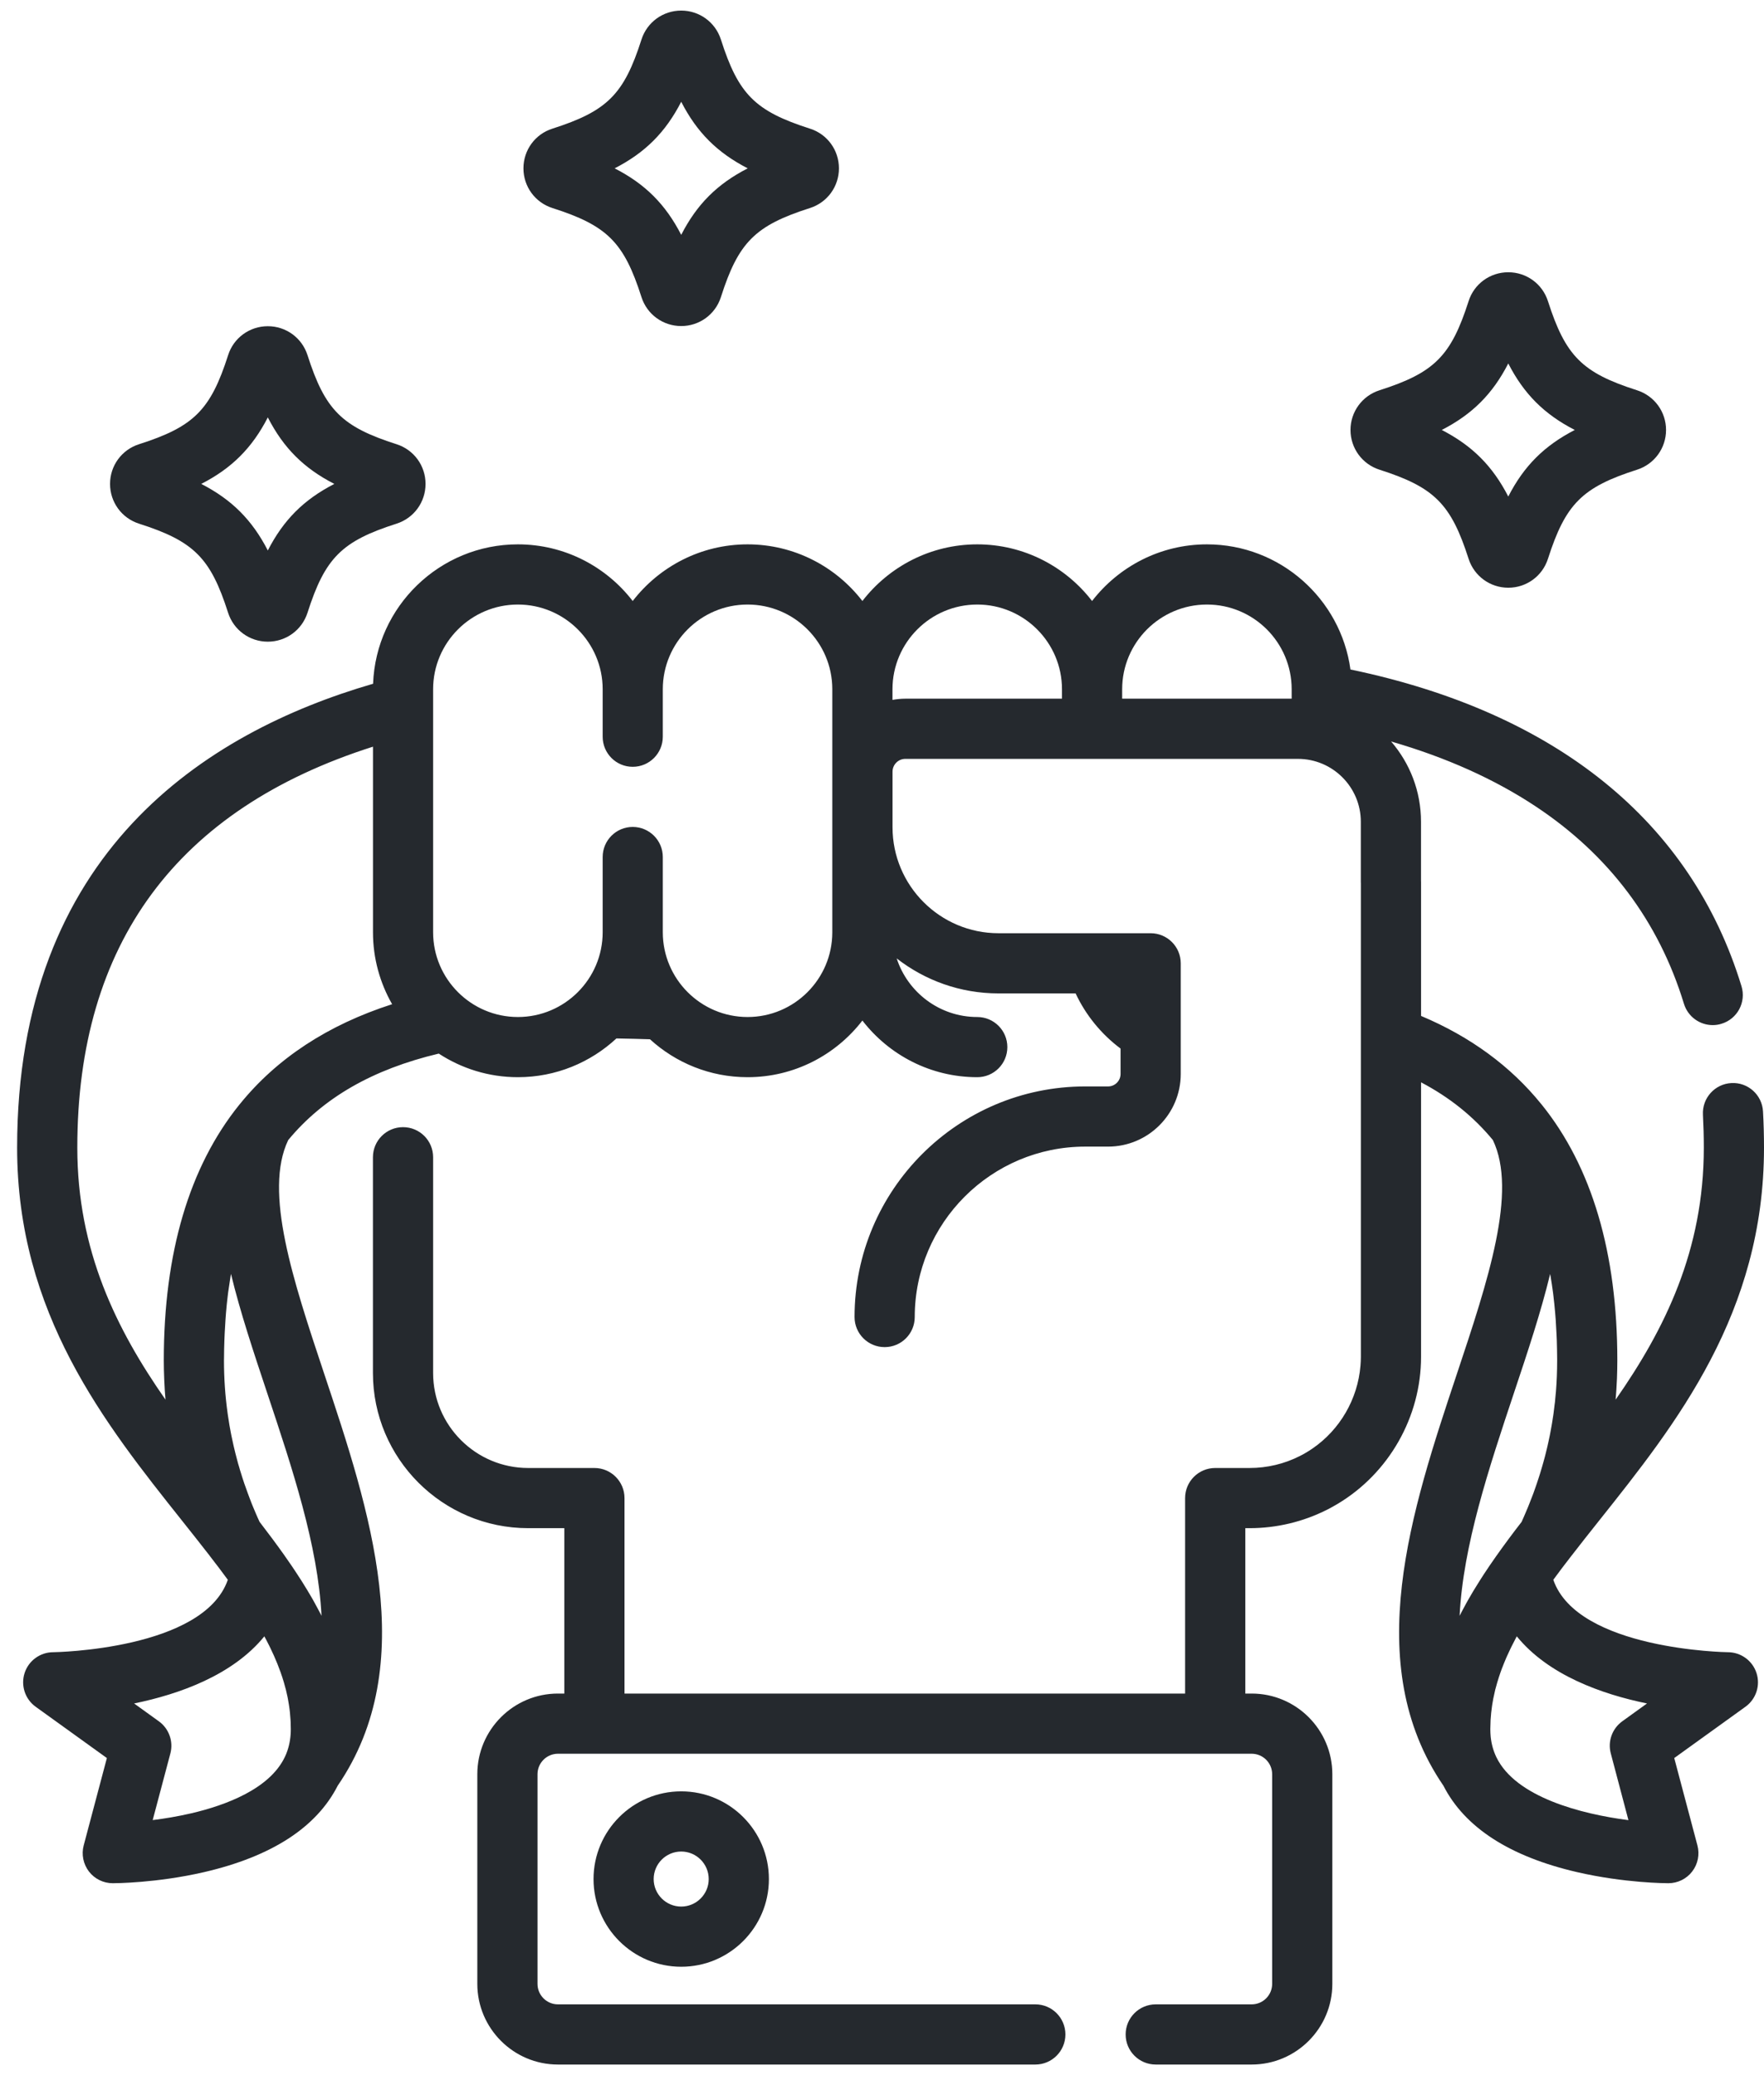<svg xmlns="http://www.w3.org/2000/svg" width="34" height="40" viewBox="0 0 34 40" fill="none"><path d="M33.305 31.848C33.275 31.848 30.406 31.802 29.939 30.452C30.049 30.301 30.165 30.148 30.285 29.994C30.286 29.992 30.287 29.99 30.289 29.989C30.46 29.767 30.635 29.547 30.82 29.314C32.311 27.441 34 25.317 34 22.122C34 21.89 33.994 21.656 33.981 21.425C33.964 21.105 33.691 20.859 33.371 20.877C33.052 20.894 32.806 21.167 32.823 21.487C32.834 21.697 32.84 21.911 32.84 22.122C32.84 24.102 32.09 25.619 31.14 26.98C31.141 26.976 31.141 26.972 31.141 26.968C31.151 26.855 31.158 26.742 31.163 26.628C31.164 26.61 31.165 26.591 31.166 26.572C31.17 26.457 31.173 26.341 31.173 26.224C31.173 24.152 30.683 22.493 29.716 21.293C29.715 21.292 29.715 21.292 29.714 21.291C29.713 21.289 29.711 21.287 29.709 21.285C29.118 20.553 28.339 19.982 27.39 19.583V17.004C27.39 16.996 27.39 16.988 27.389 16.979V15.84C27.389 15.249 27.172 14.709 26.813 14.293C27.874 14.6 28.808 15.019 29.602 15.546C31.011 16.48 31.972 17.76 32.457 19.349C32.534 19.599 32.763 19.76 33.012 19.76C33.068 19.76 33.125 19.752 33.181 19.734C33.488 19.641 33.66 19.317 33.566 19.01C32.597 15.835 29.995 13.732 26.029 12.905C25.843 11.545 24.674 10.493 23.263 10.493C22.363 10.493 21.561 10.922 21.049 11.585C20.538 10.922 19.736 10.493 18.836 10.493C17.936 10.493 17.134 10.922 16.622 11.585C16.111 10.922 15.309 10.493 14.409 10.493C13.508 10.493 12.707 10.922 12.195 11.585C11.684 10.922 10.883 10.493 9.982 10.493C8.477 10.493 7.247 11.689 7.191 13.18C3.963 14.118 0.33 16.436 0.33 22.122C0.33 25.317 2.019 27.44 3.51 29.314C3.695 29.547 3.87 29.767 4.042 29.989C4.043 29.99 4.044 29.992 4.045 29.994C4.165 30.148 4.281 30.301 4.391 30.452C3.924 31.802 1.056 31.848 1.026 31.848C0.774 31.848 0.551 32.011 0.474 32.25C0.397 32.49 0.483 32.752 0.687 32.899L2.06 33.888L1.613 35.573C1.567 35.746 1.605 35.932 1.714 36.075C1.824 36.218 1.994 36.301 2.174 36.301C2.208 36.301 3.017 36.299 3.934 36.087C5.234 35.786 6.1 35.225 6.509 34.421C8.113 32.076 7.124 29.106 6.25 26.485C5.648 24.678 5.079 22.971 5.555 21.976C6.229 21.161 7.18 20.613 8.457 20.309C8.896 20.596 9.42 20.764 9.982 20.764C10.715 20.764 11.382 20.48 11.881 20.017C12.111 20.021 12.332 20.027 12.528 20.033C13.025 20.487 13.685 20.764 14.409 20.764C15.309 20.764 16.111 20.335 16.622 19.672C17.134 20.335 17.936 20.764 18.836 20.764C19.157 20.764 19.416 20.504 19.416 20.184C19.416 19.864 19.157 19.604 18.836 19.604C18.111 19.604 17.496 19.129 17.283 18.474C17.826 18.897 18.506 19.149 19.246 19.149H20.732C20.927 19.567 21.227 19.935 21.598 20.212V20.702C21.598 20.834 21.49 20.942 21.358 20.942H20.917C18.465 20.942 16.471 22.936 16.471 25.387C16.471 25.708 16.731 25.967 17.051 25.967C17.372 25.967 17.631 25.708 17.631 25.387C17.631 23.576 19.105 22.102 20.917 22.102H21.358C22.13 22.102 22.758 21.474 22.758 20.702V19.91C22.758 19.91 22.758 19.909 22.758 19.908V18.569C22.758 18.249 22.499 17.989 22.178 17.989H19.246C18.119 17.989 17.203 17.073 17.203 15.946V14.875C17.203 14.739 17.313 14.628 17.449 14.628H21.045C21.046 14.628 21.048 14.628 21.049 14.628C21.051 14.628 21.052 14.628 21.054 14.628H25.017C25.686 14.628 26.229 15.172 26.229 15.84V17.004C26.229 17.012 26.23 17.021 26.23 17.029V26.153C26.23 26.211 26.227 26.269 26.222 26.327C26.169 26.968 25.827 27.56 25.294 27.924C25.257 27.949 25.219 27.974 25.18 27.997C25.139 28.022 25.097 28.045 25.054 28.066C24.756 28.218 24.423 28.297 24.084 28.297H23.422C23.102 28.297 22.842 28.557 22.842 28.877V32.645H12.037V28.877C12.037 28.557 11.777 28.297 11.457 28.297H10.18C9.17 28.297 8.348 27.476 8.348 26.466V22.307C8.348 21.986 8.089 21.727 7.768 21.727C7.448 21.727 7.188 21.986 7.188 22.307V26.466C7.188 28.115 8.53 29.457 10.18 29.457H10.877V32.645H10.754C9.897 32.645 9.2 33.343 9.2 34.2V38.241C9.2 39.098 9.897 39.796 10.754 39.796H19.956C20.276 39.796 20.535 39.536 20.535 39.216C20.535 38.896 20.276 38.636 19.956 38.636H10.754C10.537 38.636 10.36 38.459 10.36 38.241V34.2C10.36 33.982 10.537 33.805 10.754 33.805H11.454C11.455 33.805 11.456 33.805 11.457 33.805C11.458 33.805 11.459 33.805 11.46 33.805H23.419C23.421 33.805 23.422 33.805 23.422 33.805C23.424 33.805 23.424 33.805 23.425 33.805H24.125C24.343 33.805 24.52 33.982 24.52 34.2V38.241C24.52 38.459 24.343 38.636 24.125 38.636H22.276C21.955 38.636 21.696 38.896 21.696 39.216C21.696 39.536 21.955 39.796 22.276 39.796H24.125C24.983 39.796 25.68 39.098 25.68 38.241V34.2C25.68 33.343 24.983 32.645 24.125 32.645H24.003V32.352C24.003 32.35 24.003 32.348 24.003 32.346V29.457H24.084C24.604 29.457 25.115 29.335 25.574 29.103C25.576 29.102 25.578 29.102 25.579 29.101C25.581 29.1 25.583 29.099 25.585 29.098C25.649 29.065 25.712 29.03 25.773 28.994C26.771 28.401 27.39 27.312 27.39 26.153C27.39 26.15 27.39 26.148 27.39 26.145V20.863C27.943 21.154 28.4 21.522 28.774 21.975C29.251 22.969 28.683 24.677 28.08 26.485C27.206 29.107 26.217 32.076 27.821 34.421C28.231 35.225 29.096 35.786 30.397 36.087C31.313 36.299 32.122 36.301 32.156 36.301C32.336 36.301 32.506 36.218 32.616 36.075C32.726 35.932 32.763 35.746 32.717 35.573L32.27 33.888L33.643 32.899C33.847 32.752 33.933 32.49 33.856 32.251C33.779 32.011 33.556 31.849 33.305 31.848ZM5.539 33.747C5.525 33.79 5.508 33.831 5.488 33.872C5.488 33.872 5.488 33.872 5.488 33.872C5.192 34.486 4.348 34.798 3.692 34.952C3.426 35.014 3.168 35.056 2.943 35.084L3.284 33.799C3.345 33.567 3.257 33.321 3.062 33.18L2.585 32.836C3.457 32.657 4.487 32.29 5.095 31.542C5.1 31.551 5.105 31.561 5.11 31.57C5.117 31.582 5.123 31.594 5.13 31.607C5.152 31.65 5.174 31.692 5.195 31.734C5.2 31.744 5.205 31.755 5.21 31.765C5.234 31.815 5.258 31.865 5.28 31.915C5.284 31.924 5.288 31.934 5.292 31.943C5.31 31.984 5.327 32.025 5.344 32.066C5.349 32.078 5.354 32.09 5.358 32.102C5.378 32.151 5.396 32.199 5.413 32.247C5.414 32.25 5.414 32.252 5.415 32.255C5.431 32.3 5.446 32.345 5.459 32.389C5.463 32.402 5.467 32.414 5.471 32.427C5.483 32.468 5.494 32.508 5.504 32.548C5.506 32.555 5.508 32.562 5.51 32.569C5.521 32.615 5.531 32.661 5.541 32.706C5.543 32.718 5.545 32.73 5.548 32.741C5.555 32.778 5.561 32.815 5.567 32.851C5.569 32.862 5.571 32.873 5.572 32.884C5.579 32.929 5.585 32.974 5.589 33.019C5.59 33.028 5.591 33.036 5.591 33.045C5.595 33.083 5.598 33.12 5.6 33.158C5.601 33.17 5.601 33.183 5.602 33.195C5.604 33.24 5.605 33.286 5.605 33.331C5.605 33.482 5.583 33.619 5.539 33.747ZM6.197 31.146C6.189 31.129 6.18 31.112 6.171 31.095C6.159 31.073 6.148 31.051 6.136 31.029C6.115 30.988 6.093 30.948 6.07 30.907C6.06 30.888 6.049 30.869 6.039 30.85C6.006 30.793 5.974 30.736 5.94 30.681C5.937 30.674 5.933 30.668 5.929 30.662C5.899 30.612 5.868 30.562 5.838 30.514C5.826 30.494 5.814 30.476 5.802 30.457C5.779 30.421 5.756 30.386 5.733 30.351C5.72 30.331 5.707 30.311 5.694 30.291C5.671 30.256 5.648 30.222 5.625 30.188C5.613 30.171 5.602 30.154 5.59 30.137C5.559 30.092 5.527 30.046 5.496 30.002C5.494 29.999 5.492 29.995 5.489 29.992C5.489 29.992 5.489 29.992 5.489 29.992C5.489 29.992 5.489 29.991 5.489 29.991C5.338 29.778 5.175 29.558 5.003 29.335C4.991 29.309 4.979 29.283 4.967 29.256C4.955 29.229 4.943 29.201 4.931 29.174C4.915 29.137 4.9 29.099 4.884 29.062C4.873 29.035 4.862 29.008 4.851 28.982C4.836 28.943 4.822 28.905 4.807 28.867C4.797 28.841 4.787 28.815 4.778 28.789C4.763 28.75 4.749 28.711 4.736 28.672C4.727 28.647 4.718 28.622 4.709 28.597C4.696 28.556 4.682 28.516 4.669 28.475C4.662 28.451 4.654 28.428 4.647 28.404C4.633 28.362 4.621 28.32 4.609 28.277C4.602 28.255 4.596 28.233 4.589 28.211C4.577 28.166 4.565 28.122 4.554 28.078C4.548 28.057 4.543 28.037 4.538 28.017C4.526 27.97 4.515 27.923 4.504 27.876C4.5 27.858 4.495 27.84 4.492 27.822C4.48 27.772 4.47 27.722 4.46 27.672C4.457 27.657 4.454 27.642 4.451 27.627C4.44 27.573 4.431 27.519 4.421 27.464C4.42 27.453 4.417 27.442 4.416 27.431C4.406 27.371 4.397 27.311 4.388 27.251C4.387 27.245 4.386 27.24 4.386 27.234C4.34 26.902 4.317 26.566 4.317 26.224C4.317 26.208 4.318 26.193 4.318 26.177C4.318 26.062 4.321 25.948 4.325 25.835C4.326 25.789 4.328 25.742 4.331 25.696C4.335 25.61 4.34 25.526 4.346 25.442C4.349 25.397 4.352 25.352 4.356 25.307C4.365 25.197 4.376 25.088 4.389 24.982C4.392 24.955 4.396 24.929 4.399 24.902C4.413 24.8 4.428 24.7 4.444 24.601C4.447 24.586 4.45 24.571 4.452 24.556C4.629 25.29 4.887 26.062 5.15 26.852C5.635 28.306 6.129 29.79 6.197 31.146ZM4.621 21.285C4.619 21.287 4.618 21.289 4.616 21.291C4.615 21.291 4.615 21.292 4.614 21.293C3.647 22.492 3.157 24.152 3.157 26.224C3.157 26.342 3.16 26.459 3.165 26.576C3.165 26.592 3.166 26.609 3.167 26.626C3.172 26.741 3.179 26.856 3.189 26.97C3.189 26.974 3.189 26.977 3.19 26.98C2.24 25.619 1.49 24.102 1.49 22.122C1.49 18.193 3.407 15.596 7.189 14.393V17.971C7.189 18.475 7.324 18.948 7.558 19.357C6.32 19.755 5.335 20.401 4.621 21.285ZM16.042 17.973C16.041 18.873 15.309 19.604 14.409 19.604C13.508 19.604 12.775 18.871 12.775 17.97V16.52C12.775 16.2 12.516 15.94 12.195 15.94C11.875 15.94 11.616 16.2 11.616 16.52V17.97C11.616 18.871 10.883 19.604 9.982 19.604C9.081 19.604 8.348 18.871 8.348 17.97V13.286C8.348 12.386 9.081 11.653 9.982 11.653C10.883 11.653 11.616 12.386 11.616 13.286V14.201C11.616 14.521 11.875 14.781 12.195 14.781C12.516 14.781 12.775 14.521 12.775 14.201V13.286C12.775 12.386 13.508 11.653 14.409 11.653C15.309 11.653 16.041 12.384 16.042 13.283C16.042 13.284 16.042 13.285 16.042 13.286V17.97C16.042 17.971 16.042 17.972 16.042 17.973ZM20.469 13.468H17.449C17.365 13.468 17.283 13.477 17.202 13.491V13.286C17.202 13.285 17.202 13.284 17.202 13.283C17.204 12.384 17.936 11.653 18.836 11.653C19.737 11.653 20.469 12.386 20.469 13.286V13.468ZM24.896 13.468H21.629V13.286C21.629 12.386 22.362 11.653 23.263 11.653C24.164 11.653 24.896 12.386 24.896 13.286V13.468ZM28.636 30.292C28.623 30.311 28.61 30.331 28.597 30.35C28.574 30.386 28.551 30.422 28.528 30.458C28.516 30.476 28.504 30.495 28.493 30.514C28.462 30.563 28.431 30.613 28.4 30.664C28.397 30.67 28.393 30.675 28.39 30.681C28.357 30.736 28.324 30.793 28.291 30.851C28.281 30.869 28.271 30.888 28.26 30.907C28.238 30.948 28.216 30.988 28.194 31.029C28.182 31.051 28.171 31.073 28.159 31.096C28.151 31.113 28.142 31.129 28.133 31.146C28.201 29.79 28.695 28.307 29.18 26.852C29.444 26.062 29.701 25.29 29.878 24.557C29.881 24.571 29.884 24.585 29.886 24.6C29.903 24.702 29.919 24.806 29.933 24.913C29.935 24.932 29.938 24.95 29.94 24.97C29.954 25.081 29.965 25.195 29.975 25.31C29.979 25.352 29.981 25.395 29.985 25.437C29.991 25.524 29.996 25.612 30 25.701C30.002 25.745 30.004 25.788 30.006 25.832C30.01 25.951 30.012 26.071 30.013 26.193C30.013 26.203 30.013 26.213 30.013 26.224C30.013 26.43 30.005 26.633 29.989 26.835C29.988 26.836 29.988 26.837 29.988 26.838C29.983 26.903 29.977 26.968 29.97 27.034C29.968 27.043 29.967 27.052 29.966 27.061C29.96 27.118 29.953 27.175 29.945 27.232C29.943 27.246 29.941 27.26 29.939 27.275C29.931 27.326 29.924 27.378 29.915 27.429C29.912 27.447 29.909 27.464 29.906 27.482C29.898 27.529 29.889 27.577 29.88 27.625C29.876 27.645 29.872 27.665 29.868 27.686C29.859 27.73 29.849 27.776 29.839 27.82C29.834 27.843 29.829 27.865 29.824 27.887C29.814 27.93 29.804 27.972 29.793 28.015C29.787 28.039 29.781 28.062 29.775 28.086C29.764 28.127 29.753 28.168 29.741 28.209C29.735 28.234 29.727 28.258 29.72 28.282C29.708 28.323 29.697 28.363 29.684 28.403C29.676 28.428 29.668 28.453 29.66 28.478C29.647 28.517 29.635 28.557 29.621 28.596C29.613 28.622 29.604 28.647 29.595 28.672C29.581 28.711 29.567 28.751 29.553 28.79C29.543 28.815 29.534 28.84 29.524 28.865C29.509 28.904 29.494 28.944 29.478 28.983C29.468 29.008 29.458 29.033 29.448 29.058C29.431 29.098 29.415 29.137 29.398 29.176C29.388 29.201 29.377 29.225 29.366 29.25C29.353 29.279 29.34 29.307 29.328 29.336C29.155 29.558 28.992 29.779 28.841 29.992C28.807 30.04 28.773 30.089 28.739 30.139C28.728 30.154 28.717 30.171 28.706 30.187C28.683 30.222 28.659 30.257 28.636 30.292ZM31.047 33.799L31.387 35.085C30.476 34.968 29.214 34.642 28.842 33.872C28.842 33.872 28.842 33.872 28.842 33.872C28.783 33.75 28.747 33.62 28.732 33.478C28.728 33.43 28.725 33.381 28.725 33.331C28.725 33.286 28.727 33.24 28.729 33.195C28.729 33.183 28.73 33.17 28.73 33.158C28.733 33.12 28.735 33.083 28.739 33.045C28.74 33.037 28.74 33.028 28.741 33.019C28.746 32.974 28.751 32.929 28.758 32.884C28.76 32.873 28.762 32.862 28.763 32.851C28.769 32.814 28.775 32.778 28.782 32.742C28.785 32.73 28.787 32.718 28.79 32.706C28.799 32.661 28.809 32.615 28.82 32.569C28.823 32.562 28.825 32.553 28.827 32.545C28.837 32.507 28.848 32.468 28.859 32.429C28.863 32.415 28.867 32.401 28.872 32.388C28.884 32.346 28.898 32.304 28.913 32.261C28.915 32.256 28.916 32.251 28.918 32.246C28.934 32.199 28.952 32.152 28.971 32.105C28.976 32.091 28.982 32.076 28.988 32.062C29.003 32.025 29.019 31.987 29.035 31.949C29.041 31.937 29.046 31.925 29.052 31.912C29.073 31.865 29.095 31.817 29.119 31.768C29.125 31.755 29.132 31.741 29.139 31.728C29.158 31.69 29.177 31.651 29.198 31.613C29.206 31.597 29.214 31.582 29.222 31.566C29.226 31.558 29.231 31.55 29.235 31.542C29.843 32.29 30.873 32.657 31.745 32.836L31.268 33.18C31.073 33.321 30.985 33.567 31.047 33.799Z" fill="#25292E"></path><path d="M11.44 36.221C11.44 37.153 12.198 37.911 13.13 37.911C14.062 37.911 14.82 37.153 14.82 36.221C14.82 35.288 14.062 34.53 13.13 34.53C12.198 34.53 11.44 35.288 11.44 36.221ZM13.66 36.221C13.66 36.513 13.422 36.751 13.13 36.751C12.837 36.751 12.599 36.513 12.599 36.221C12.599 35.928 12.837 35.69 13.13 35.69C13.422 35.69 13.66 35.928 13.66 36.221Z" fill="#25292E"></path><path d="M10.647 4.01C11.705 4.348 12.026 4.669 12.364 5.727C12.471 6.061 12.779 6.285 13.13 6.285C13.48 6.285 13.788 6.061 13.895 5.727C14.233 4.669 14.554 4.348 15.612 4.01C15.946 3.903 16.17 3.596 16.17 3.245C16.17 2.894 15.946 2.586 15.612 2.48C14.554 2.141 14.233 1.82 13.895 0.762C13.788 0.428 13.48 0.204 13.13 0.204C12.779 0.204 12.471 0.428 12.364 0.762C12.026 1.82 11.705 2.141 10.647 2.48C10.313 2.586 10.089 2.894 10.089 3.245C10.089 3.595 10.313 3.903 10.647 4.01ZM13.13 1.962C13.432 2.551 13.823 2.942 14.412 3.245C13.823 3.547 13.432 3.938 13.13 4.527C12.827 3.938 12.436 3.547 11.847 3.245C12.436 2.942 12.827 2.551 13.13 1.962Z" fill="#25292E"></path><path d="M2.679 10.094C3.737 10.432 4.058 10.753 4.396 11.81C4.503 12.145 4.811 12.369 5.162 12.369H5.162C5.512 12.369 5.82 12.145 5.927 11.811C6.266 10.753 6.586 10.432 7.644 10.094C7.978 9.987 8.202 9.679 8.202 9.328C8.202 8.977 7.978 8.67 7.644 8.563C6.586 8.225 6.266 7.904 5.927 6.846C5.82 6.512 5.513 6.288 5.162 6.288H5.162C4.811 6.288 4.503 6.512 4.397 6.846C4.058 7.904 3.737 8.225 2.679 8.563C2.345 8.67 2.121 8.977 2.121 9.328C2.121 9.679 2.345 9.987 2.679 10.094ZM5.162 8.046C5.464 8.635 5.855 9.026 6.444 9.328C5.855 9.631 5.464 10.022 5.162 10.611C4.859 10.022 4.468 9.631 3.879 9.328C4.468 9.026 4.859 8.635 5.162 8.046Z" fill="#25292E"></path><path d="M26.589 9.054C27.646 9.392 27.967 9.713 28.306 10.771C28.413 11.104 28.72 11.329 29.071 11.329H29.071C29.422 11.329 29.729 11.105 29.836 10.771C30.175 9.713 30.496 9.392 31.553 9.054H31.553C31.887 8.947 32.112 8.639 32.112 8.288C32.112 7.938 31.887 7.63 31.553 7.523C30.496 7.185 30.175 6.864 29.836 5.806C29.729 5.472 29.422 5.248 29.071 5.248H29.071C28.72 5.248 28.412 5.472 28.306 5.806C27.967 6.864 27.646 7.185 26.589 7.523C26.255 7.63 26.03 7.938 26.03 8.288C26.03 8.639 26.255 8.947 26.589 9.054ZM29.071 7.006C29.373 7.595 29.765 7.986 30.353 8.288C29.765 8.591 29.373 8.982 29.071 9.571C28.768 8.982 28.377 8.591 27.789 8.288C28.377 7.986 28.769 7.595 29.071 7.006Z" fill="#25292E"></path></svg>